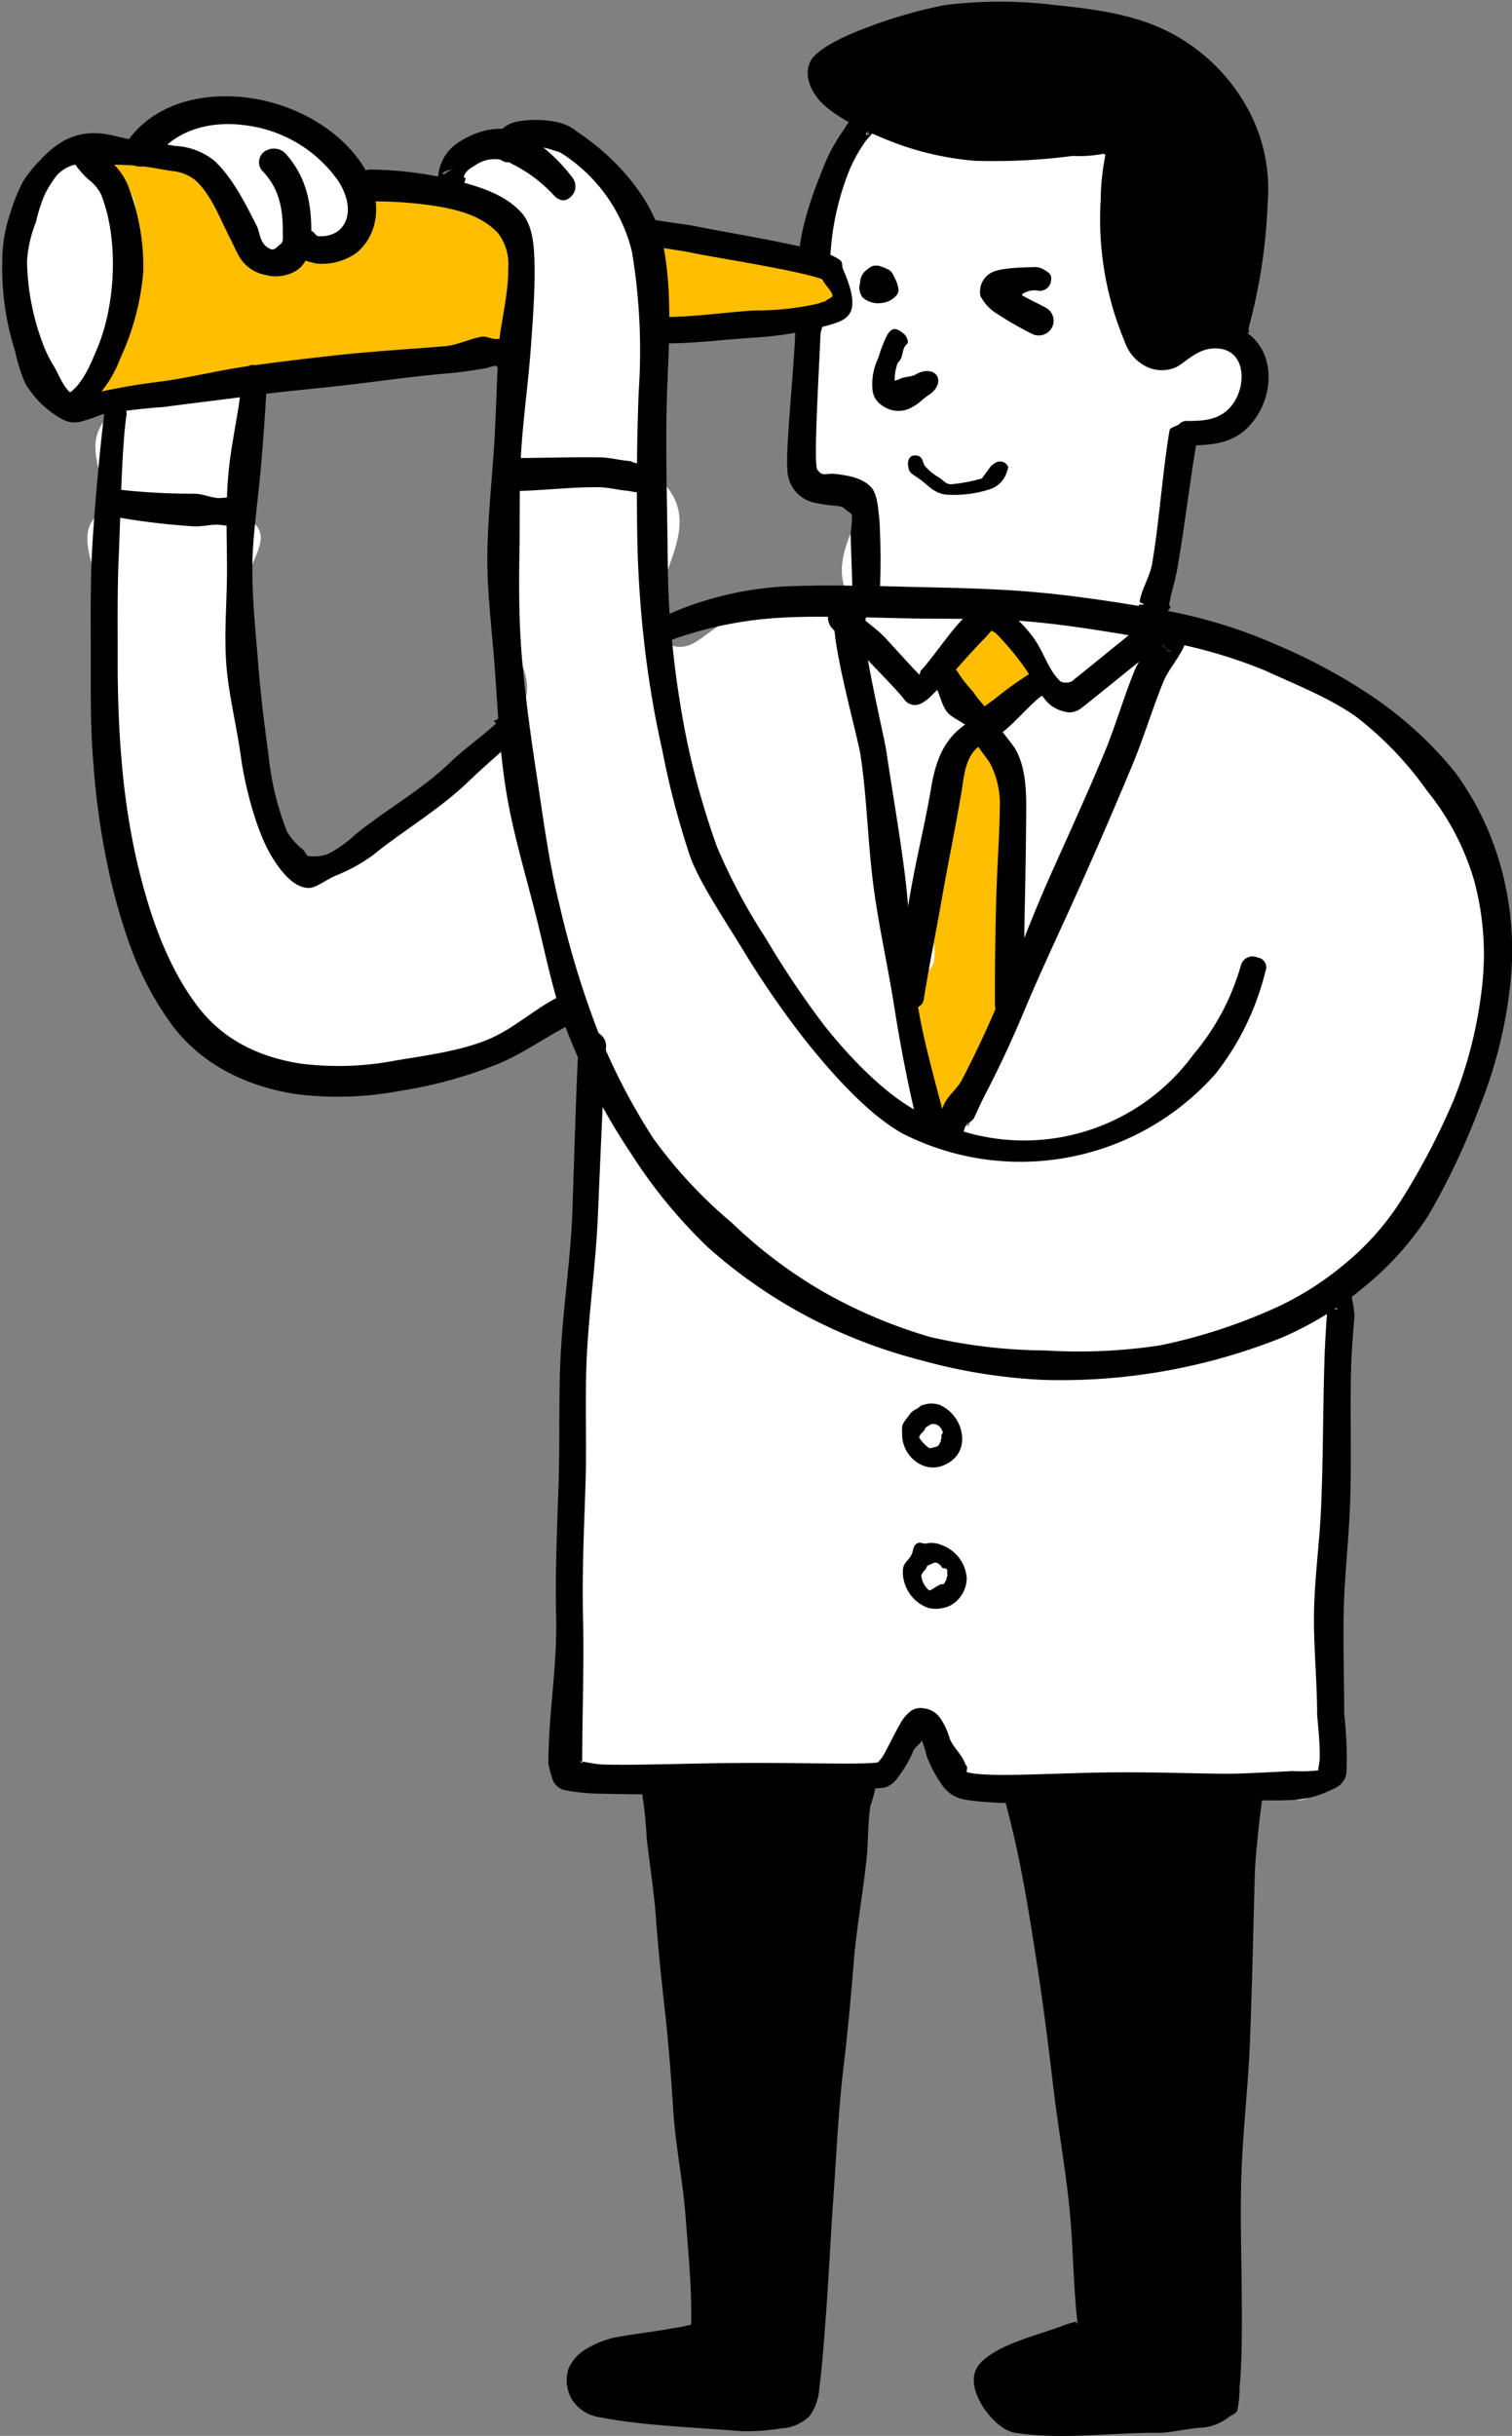 <svg id="Recruitment_KyoinIllust" xmlns="http://www.w3.org/2000/svg" xmlns:xlink="http://www.w3.org/1999/xlink" width="161.495" height="260" viewBox="0 0 161.495 260">
  <rect x="0" y="0" width="161.495" height="260" fill="#808080" stroke="none"/>
  <defs>
    <clipPath id="clip-path">
      <rect id="長方形_34259" data-name="長方形 34259" width="161.495" height="260" fill="none"/>
    </clipPath>
  </defs>
  <g id="グループ_65699" data-name="グループ 65699" clip-path="url(#clip-path)">
    <path id="パス_70519" data-name="パス 70519" d="M69.255,276.242c-.356,6.524-.2,5.552-.588,13.053-.205,3.979-.7,8.494-.92,13.037-.22,4.514-.592,9.034-.761,13.049-.266,6.274-.195,11.3-.141,13.055.188,6.156,1.841,13.662-2.311,14.516a70.837,70.837,0,0,1-10.043.554c-4.2.058-8.414.228-10.094-.245-3.271-.921-3.815-3.08-2.874-4.518s11.076-3.06,11.08-5.516a110.267,110.267,0,0,0-.967-11.3c-.441-3.365-.9-7.244-1.448-11.271-.508-3.706-1.3-7.512-1.828-11.218-.572-4.022-1.386-7.846-1.891-11.207-.885-5.89-1.314-10.219-1.6-11.175a99.028,99.028,0,0,1,12.061-.761c6.039-.191,6.044-.031,12.084-.212.12,0,.244.162.244.162" transform="translate(63.862 -85.495)" fill-rule="evenodd"/>
    <path id="パス_70520" data-name="パス 70520" d="M130.112,275.692c-.8,6.622-.537,5.925-1.4,13.267-.5,4.225-1.317,8.9-1.809,13.222-.652,5.748-1.052,10.848-1.247,13.281-.262,3.258-.746,8.621-1.056,13.748-.4,6.589-.629,13.041-1.823,13.742-2.122,1.246-11.261-.023-13.929-.093s-8.534-1.1-8.278-3.119,3.283-4,4.844-4.152,7.14.19,7.281-2.333c.039-.7-.03-5.267-.52-11.545-.269-3.444-.534-7.41-.875-11.533-.315-3.8-.85-7.716-1.175-11.511-.353-4.125-.77-8.079-1.077-11.519-.573-6.428-.985-11.147-1.084-11.617,5.507-.536,5.543-.267,11.076-.289a69.915,69.915,0,0,1,10.906.719,2.918,2.918,0,0,0,.172-.27" transform="translate(-38.034 -85.221)" fill-rule="evenodd"/>
    <path id="パス_70521" data-name="パス 70521" d="M81.887,36.858c-3.437,1.836-5.454,2.708-7.2,1.613-1.019-.639-3.391-5.326-4.256-11.02a24.655,24.655,0,0,1,.836-11.9c-7.9-1.33-10.274,2.081-15.949,1.145a53.473,53.473,0,0,1-9.2-2.732c-3.867-1.47-7.115-3.456-6.7-5.984,4.2-5.066,4.59-3.666,12.022-5.321a36.071,36.071,0,0,1,13.086.05c5.7.883,10.23,2.259,13.557,4.361,5.3,3.347,7.768,7.762,7.844,11.442a54.53,54.53,0,0,1-.8,9.5c-.679,4.035-1.751,7.737-3.2,8.887-.011.009-.044-.045-.044-.045" transform="translate(48.375 -0.647)" fill-rule="evenodd"/>
    <path id="パス_70522" data-name="パス 70522" d="M103.649,35.857c4.728.922,4.738.874,9.466,1.795s5.343-.659,9.595,1.607c2.65,1.412,2.816,4.947-.414,4.952-4.1.007-9.507,5.909-17.047,1.737-4.541-2.513-1.251-9.28-1.758-9.986,0,0,.158-.1.158-.1" transform="translate(-34.185 -11.104)" fill="#ffbe00" fill-rule="evenodd"/>
    <path id="パス_70523" data-name="パス 70523" d="M183.639,26.825c5.98.823,6.256-.411,11.888,1.76,7.951,3.066,6.977,5.251,2.213,15.242-4.645,3.325-5.538.814-11.2,1.577s-5.614,1.12-11.276,1.883-5.678.65-11.341,1.413-5.848,3.016-11.337,1.431c-4.575-1.32,2.162-4.168,3.536-8.832.98-3.329,1.539-6.919.732-9.385-1.939-5.919-9.788-8.493-4.738-9.308,5.862-.947,6.854-1.352,11.938,1.718,5.4,3.262,5.8,9.611,7.4,10.467s4.576,1.149,4.379-2.107c5.688,1.854,4.677,4.643,8.047-5.9.017-.054-.236.041-.236.041" transform="translate(-143.777 -6.787)" fill="#ffbe00" fill-rule="evenodd"/>
    <path id="パス_70524" data-name="パス 70524" d="M88.81,102.937c-2.416,2.233-4.216,1.114-5.263,4.233-1.127,3.356,2.438,4.619,2.891,6.738a105.183,105.183,0,0,1,.145,10.682c-.078,5.322,1.076,5.559-.75,10.543-2.937,8.02,1.29,15.088-7.246,15.393-7.732.277-3.738-7.183-4.138-14.91-.322-6.214,1.5-6.112,2.736-12.211s1.14-6.111,2.75-12.122c.6-2.239,1.714-1.952,1.323-4.237-.523-3.061-3.815-2.123-3.065-5.136,1.03-4.138,1.856-5.422,6.117-5.609,4.089-.179,4.842,5.095,4.4,6.514-.018.084.095.122.095.122" transform="translate(21.747 -29.821)" fill="#ffbe00" fill-rule="evenodd"/>
    <path id="パス_70525" data-name="パス 70525" d="M46.751,19.826c-5.183,5.438-3.868,4.264-5.059,13.816.07,1.519,1.649.587,1.883,2.183s.106,4.033-3.171,4.56a33.647,33.647,0,0,0-.978,16.059c.4,1.64,5.688,1.909,6.495,3.434s-4.021,6.754-.3,10.759c3.588,3.867,5.241.271,10.506.587s5.26.42,10.525.737,6.286,3.733,10.525.592c4.1-3.036.72-5.05,1.764-10.041S77.77,56.23,81.479,52.73c3.927-3.706,8.483,0,7.251-6.111s-5.3-4.489-8.447-3.1-3.309.663-4.117-.819-3.545-7.774-3.16-12.59,4.391-6.348.74-9.025c-3.686-2.7-4.773,1.134-9.027,1.381s-10.661,1.164-18.024-2.615c-.017-.008.056-.028.056-.028" transform="translate(45.721 -6.14)" fill="#fff" fill-rule="evenodd"/>
    <path id="パス_70526" data-name="パス 70526" d="M56.065,93.335c8.931.636,15.547,1.3,17.607,2.529-1.722,6.929-2.811,6.548-5.625,13.111S65.614,115.7,62.8,122.266s-1.64,7.287-5.856,13.052c-3.434,4.7.362-5.85.458-11.68.086-5.235.152-10.631-.369-11.732-1.1-2.327-4.657-2.33-3.354-5.057,1.921-4.019,5.787-1.838,6.57-6.223.71-3.978-2.137-3.61-4.069-7.159a.391.391,0,0,0-.115-.132" transform="translate(50.963 -28.904)" fill="#fff" fill-rule="evenodd"/>
    <path id="パス_70527" data-name="パス 70527" d="M96.6,94.009c-2.2,3.228-4.821,2.464-4.7,6.368.108,3.568,3.674,1.967,4.736,5.376.817,2.618-2.4,1.922-3.1,4.3-.329,1.12-1.189,6.285-2.232,11.37-1.167,5.69,3.4,11.534-2.387,11.314-6.475-.246-.865-5.744-2.068-12.779-.7-4.11-1.749-8.618-2.451-12.729-1.189-6.965-2.08-12.678-2.09-12.794-.027-.3,1.356-1.568,3.229-1.776,5.516-.61,8.537-.01,11.013,1.071.075.033.05.282.05.282" transform="translate(7.904 -28.618)" fill="#fff" fill-rule="evenodd"/>
    <path id="パス_70528" data-name="パス 70528" d="M118.18,88.335c6.212,1.079,5.84.737,12.1,3.519a34.674,34.674,0,0,1,10.588,6.892,50.627,50.627,0,0,1,7.059,9.661,32.953,32.953,0,0,1,4.518,11.026,25.927,25.927,0,0,1-1.062,11.8c-1.191,4.049-1.99,7.431-3.155,10.386a38.637,38.637,0,0,1-5.111,9.56,59.241,59.241,0,0,1-7.2,7.942c-1.39,6.372-.209,6.466-.38,12.985s-.107,6.521-.278,13.041-.261,6.518-.432,13.039,1.925,7-.757,12.943c-2.6,5.755-5.454.052-12.423.291-4.045.138-8.521.741-12.611.836-5.857.136-11.134.231-12.861.051-3.019-3.007-.842-5.95-5.014-6.82-3.07-.64-1.233,3.162-3.956,4.719-4.958,2.835-5.159.168-11.441.552-3.665.224-7.721.532-11.4.647-5.563.174-10.057.173-11.172-.4-1.04-5.541-.072-4.593.125-11.236.1-3.356.369-7.22.487-11.266.109-3.7.125-7.545.235-11.281.116-3.987.318-7.846.416-11.269.145-5.039.057-9.134.112-11.277.089-3.454-.019-7.254.134-10.664.263-5.881,1.87-5.385.574-10.552-.551-2.2.052-3.211-2.186-3.563-5.668-.893-4.268,2.5-10.186,4.831A46.357,46.357,0,0,1,31.8,137.531a20.06,20.06,0,0,1-11.174-1.413,23.473,23.473,0,0,1-9.435-8.126,37.688,37.688,0,0,1-5.222-11.467c-1.124-4.2-1.338-8.566-1.786-12.513a85.306,85.306,0,0,1-.721-14.321c.47-7.725-4.971-11.894,1.735-14.446,6.063-2.306,7.168-1.426,13.051,1.307,4.818,2.239-.211,4.841-.03,10.752.1,3.363.578,7.087.951,10.58.449,4.194,1.025,7.986,2.108,10.318,3.571,7.69,1.7,8.824,5.021,6.272,5.122-3.942,5-4.109,10.248-7.877s6.94-2.059,10.621-7.371c3.888-5.611-.389-6.786-.723-13.632-.291-5.957-.62-12.289.019-13.933,7.819-.689,9.575-4.341,15.776.472,6.879,5.34-1.1,11.328.429,17.475,4.012,3,4.758-1.461,9.748-2.567,3.763-.834,7.531-1.456,9.755-1.054,2.909,4.965,1.154,4.553,2.254,11.23.558,3.387,1.095,7.307,1.778,11.372.628,3.735,1.437,7.582,2.083,11.322.7,4.05,1.233,7.969,1.856,11.362,1.058,5.759,1.626,9.958,2.054,11.141,4.79-5.456,3.928-5.422,7.612-12.331a124.828,124.828,0,0,0,5.964-13.247c1.109-2.873,2.229-6.345,3.677-9.726,1.408-3.288,3.434-6.352,4.738-9.268,2.42-5.409,1.708-4.928,3.918-9.628.017-.037.073.122.073.122" transform="translate(7.506 -21.58)" fill="#fff" fill-rule="evenodd"/>
    <path id="パス_70529" data-name="パス 70529" d="M152.321,57.315c1.067-6.987,1.455-6.853,1.525-14.043.052-5.327-.779-10.715-2.634-13.691-4.359-6.994-9.286-10.726-13.241-7.866-4.63.756-6.293-1.461-6.805,4.052,3.367,3.844,6.252,1.664,6.639,6.694a110.568,110.568,0,0,1-.42,11.886c-.34,5.112-.538,10.215-.533,11.99,7.735,1.409,7.868.318,15.712.852.117.008-.244.127-.244.127" transform="translate(-82.899 -6.425)" fill="#fff" fill-rule="evenodd"/>
    <path id="パス_70530" data-name="パス 70530" d="M195.31,30.813c5.05-.391,7.15-.549,6.2-6.1-.587-3.426-4.874-7.394-10.277-8.5A13.764,13.764,0,0,0,178.166,20.4c.959,3.61,5.2-.324,7.035,2.52s3.658,8.577,5.2,9.36,4.917,2.18,4.746-1.475a.9.9,0,0,1,.161.012" transform="translate(-163.229 -4.929)" fill="#fff" fill-rule="evenodd"/>
    <path id="パス_70531" data-name="パス 70531" d="M209.793,63.924c-.645,3.765,1.78,4.921-1.121,7.406-5.119,4.387-9.227,1.637-13.421-.4-1.167-4.814-1.952-6.39,1.763-9.667,5.27-4.649,10.173-.633,13.755-1.277,1.9.883-.625,1.887-.977,3.939" transform="translate(-184.092 -18.266)" fill="#fff" fill-rule="evenodd"/>
    <path id="パス_70532" data-name="パス 70532" d="M221.121,23.2c5.488,4.329,5.976,4.874,4.567,12.75s-3.668,16.739-6.978,14.392c-1.757-1.245-3.56-4.751-4.7-8.463-1.009-3.283-1.527-6.93-.893-9.617,1.35-5.723,4.751-8.786,7.876-8.579.1,0,.13-.483.13-.483" transform="translate(-211.792 -7.185)" fill="#fff" fill-rule="evenodd"/>
    <path id="パス_70533" data-name="パス 70533" d="M121.738,42.717c.028-.121.793-.437.8-.59.012-.482-.958-1.343-1.085-1.784-2.522-.942-11.833-2.379-13.652-2.771-1.492-.321-3.024-.485-4.527-.758a1.429,1.429,0,0,1-1.18-1.693,1.354,1.354,0,0,1,1.683-1.077c1.535.279,3.1.406,4.625.735,1.717.369,9.825,1.7,13.161,2.691a5.983,5.983,0,0,1,1.776.825c.33.244.189.643.28.859.5,1.194,1.352,3.184.92,4.48-.307.922-1.235,1.251-2.1,1.519a37.786,37.786,0,0,1-8.026,1.4c-3.268.211-6.559.636-9.841.636a1.408,1.408,0,0,1-1.425-1.467,1.317,1.317,0,0,1,1.425-1.353c3.217,0,6.45-.5,9.653-.7a29.692,29.692,0,0,0,6.59-.688c.478-.1.444-.178.921-.262" transform="translate(-33.618 -10.534)" fill-rule="evenodd"/>
    <path id="パス_70534" data-name="パス 70534" d="M103.58,17.716c.124-.372.133-.688.514-.872a1.564,1.564,0,0,1,2.011.214,1.691,1.691,0,0,1,.275,1.559c-.044.129-.385.252-.612.531-.246.3-.8.877-1,1.172a17.43,17.43,0,0,0-1.55,2.748,28.717,28.717,0,0,0-2.166,10.322c0,.83-.832.8-1.662.8s-1.712.029-1.712-.8c0-3.648,1.664-8.054,3.078-11.371a19.646,19.646,0,0,1,1.841-3.146,8.99,8.99,0,0,1,.743-1.071c.154-.058.24-.087.24-.087m1.4,1.512s.081.446.086.445-.045-.24-.036-.242-.119.156-.119.152a.592.592,0,0,1,.069-.354m.077-.021c-.017,0,.046.2.028.206s0,0,.015,0,.03-.032.053-.037.111.123.1.1a.825.825,0,0,0-.2-.272m.073-.027a2.989,2.989,0,0,0,.14.431c.019-.008-.07-.235-.05-.242a1.108,1.108,0,0,1-.1.176.576.576,0,0,1,.014-.364" transform="translate(-12.398 -5.14)" fill-rule="evenodd"/>
    <path id="パス_70535" data-name="パス 70535" d="M98.683,49.238c-.191-.578.057-.96.557-1.364.645-.522,1.4-.659,1.92-.013.117.144.551.334.628.721.059.3-.509,1-.548,1.909-.155,3.6-.64,12.055-.438,13.806.035.307.018.453.162.593s.264.338.485.387c.381.085.819-.062,1.235-.017,1.426.156,3.046.4,3.992,1.46.63.71.721,2.126.87,3.579a77.237,77.237,0,0,1,.028,7.8,1.678,1.678,0,0,1-1.641,1.563c-.83,0-1.284-.733-1.284-1.563,0-1.446-.124-4.16-.191-6.481a13.146,13.146,0,0,0,.151-1.887c-.076-.339-.465-.427-.632-.616-.38-.427-.794-.4-1.365-.47a16.918,16.918,0,0,1-2.052-.311,3.658,3.658,0,0,1-2.85-3.686c-.233-2.019.924-12.741.84-15.282,0-.047.03-.017.061-.052l.07-.081" transform="translate(-13.609 -14.687)" fill-rule="evenodd"/>
    <path id="パス_70536" data-name="パス 70536" d="M84.458,35.525c3.281,2.121,3.125,7.211.235,10.156-1.566,1.595-3.557,1.878-5.548,1.925-.724,4.3-1.336,9.445-2.013,13.213-.238,1.325-.683,2.619-.884,3.952,0-.008.177-.035.174-.014-.077.426-.427.6-.479.717-.436.976-1.009,1.163-1.427,1.078a1.9,1.9,0,0,1-1.481-1.926c.008-.039.5.012.513-.026.017-.117-.445-.184-.428-.3.206-1.36,1.067-2.613,1.31-3.966.738-4.107,1.116-9.8,1.881-14.319.055-.33.735-.416,1.024-.659a1.046,1.046,0,0,1,.8-.346c1.616,0,3.269-.041,4.528-1.324,1.9-1.935,2.012-6.143-1.157-6.41-2.132-.182-3.406,1.472-4.509,2a3.746,3.746,0,0,1-3.016,0,4.569,4.569,0,0,1-2.436-2.671,33.794,33.794,0,0,1-2.591-15.113,25.835,25.835,0,0,1,.507-4.872c.009-.045-.2-.076-.18-.133a13.515,13.515,0,0,1-3.317.233,64.874,64.874,0,0,1-10.428.523,32.013,32.013,0,0,1-10.079-2.523c-1.2-.5-5.018-2.086-6.638-4.044-1.077-1.3-1.506-2.85-.833-4.116.454-.853,1.958-1.785,3.772-2.636A51.517,51.517,0,0,1,52.269.628a47.538,47.538,0,0,1,11.851,0c4.089.4,8.115.973,11.544,2.581a19.916,19.916,0,0,1,8.492,7.6,17.9,17.9,0,0,1,2.631,10.965A58.864,58.864,0,0,1,84.77,35.028c-.046.173.066.484-.03.623-.015.023-.282-.126-.282-.126m-9.422.921c-.037-.034,0-.176-.041-.231a4.893,4.893,0,0,1-.494-.966,30.73,30.73,0,0,1-2.784-13.672c.048-1.592.814-2.817,1.138-4.373a13.141,13.141,0,0,1,.106-1.833c.219-.6.539-1.2.447-1.541s-.614-.473-.856-.692c-.271-.244-.6-.187-1.168-.187a6.866,6.866,0,0,0-2.475.014c-1.193.34-2.5,1.248-3.168,1.307a63.136,63.136,0,0,1-9.726-.333c-3.248-.215-6.568-.293-9.582-1.556a25.573,25.573,0,0,1-4.451-3.334,3.784,3.784,0,0,1-.773-.778c-.075-.12-.454-.088-.392-.2.093-.173.516-.048.774-.228.441-.3.693-1.144,1.325-1.441a44.044,44.044,0,0,1,9.825-2.736,44.787,44.787,0,0,1,10.986-.4,32.03,32.03,0,0,1,10.53,2.945c3.089,1.449,5.86,3.241,7.584,5.964a15.682,15.682,0,0,1,2.467,9.453c-.139,2.351-1.1,6.372-2.748,12.544-.032.118.249.31.246.427,0,.008-.048-.209-.057-.21a9.307,9.307,0,0,0-5.381,1.566c-.319.166-.555.467-.833.592-.142.064-.471-.045-.549-.022-.026-.011.052-.076.052-.076" transform="translate(48.607 -0.079)" fill-rule="evenodd"/>
    <path id="パス_70537" data-name="パス 70537" d="M32.486,73.957c.061-.028.15.166.211.137a35.841,35.841,0,0,1,12.781-3.347c3.467-.206,8.2-.142,13.459,0,4.248.112,8.868.153,13.451.544s9.161,1.1,13.34,1.825a53.762,53.762,0,0,1,12.832,3.825,60.871,60.871,0,0,1,10.37,5.614,40.836,40.836,0,0,1,8.706,8.007,31.011,31.011,0,0,1,5.032,10.668,33.27,33.27,0,0,1,.761,12.713,48.872,48.872,0,0,1-3.2,12.36,75.274,75.274,0,0,1-5.489,11.6,32.781,32.781,0,0,1-6.9,7.642,35.763,35.763,0,0,1-8.777,5.37,63.586,63.586,0,0,1-25.45,4.487,58.754,58.754,0,0,1-12.83-2.043,56.031,56.031,0,0,1-12.156-4.627,53.868,53.868,0,0,1-10.737-7.418,53.9,53.9,0,0,1-8.282-10.075,68.265,68.265,0,0,1-6.514-12.255c-1.7-4.223-2.558-8.839-3.7-13.366-1.139-4.5-2.5-8.981-3.192-13.494-.727-4.722-.877-9.409-1.235-13.817-.3-3.724-.76-7.444-.7-11.18s.454-7.459.7-11.186.291-7.477.547-11.19c.135-1.963,1.01-5.149.979-8a5.428,5.428,0,0,0-1.076-3.725c-1.575-1.707-3.775-2.388-6.15-2.828A42.1,42.1,0,0,0,1.7,29.623,1.84,1.84,0,0,1,0,27.941,1.877,1.877,0,0,1,1.7,26.22a39.278,39.278,0,0,1,9.842,1.339c2.374.647,4.695,1.454,6.319,3.213,1.272,1.378,1.42,3.6,1.446,5.94.033,2.939-.242,6.248-.382,8.269-.253,3.664-.78,7.326-1.029,11.008s-.139,7.369-.205,11.049-.054,7.351.244,11.025c.347,4.286.982,8.773,1.68,13.367.668,4.392,1.253,8.886,2.35,13.268a100.77,100.77,0,0,0,3.882,12.925A66.122,66.122,0,0,0,32,129.645a49.91,49.91,0,0,0,8.388,9,50.379,50.379,0,0,0,9.808,7.384,53.327,53.327,0,0,0,11.38,4.8,56.114,56.114,0,0,0,12.255,1.432,57.6,57.6,0,0,0,12.307-.548,58.25,58.25,0,0,0,11.728-3.746,32.357,32.357,0,0,0,7.886-4.869,28.76,28.76,0,0,0,6.139-6.905,75.678,75.678,0,0,0,5.574-10.637,46.1,46.1,0,0,0,2.977-11.607,30.243,30.243,0,0,0-.79-11.877,27.526,27.526,0,0,0-5.021-9.55,36.724,36.724,0,0,0-7.551-7.882c-2.78-1.978-6.212-3.338-9.766-4.957a53.319,53.319,0,0,0-12.537-3.416c-4.067-.694-8.479-1.461-12.95-1.83s-8.948-.226-13.082-.325c-5.121-.122-9.7-.266-13.069-.065a41.115,41.115,0,0,0-11.9,2.43,3.753,3.753,0,0,0-.652.362c-.83,0-1.725-.531-1.725-1.361a1.911,1.911,0,0,1,.971-1.628c.057-.041.116.111.116.111" transform="translate(37.791 -8.12)" fill-rule="evenodd"/>
    <path id="パス_70538" data-name="パス 70538" d="M148.1,25.164c0,.163-.23.632-.256.856a2.315,2.315,0,0,1-.064.578,1.081,1.081,0,0,1-1.452.645c-.815-.16-1.454-.711-1.294-1.526.01-.05-.144-.1-.13-.151a2.49,2.49,0,0,1,.262-.661,4.777,4.777,0,0,1,2.4-3.687c2.5-1.523,4.913-1.7,7.089-.553a18.478,18.478,0,0,1,4.838,4.458,1.518,1.518,0,0,1-.253,2.123c-.63.54-1.289.293-1.829-.338a15.261,15.261,0,0,0-4.346-3.23,3.614,3.614,0,0,0-3.927.117c-.561.342-1.169.688-1.247,1.321,0,.021.208.048.208.048m-2.335-.366c.345-.244.765-.6,1.157-.521a2.046,2.046,0,0,0-1.293.352c-.016.013.136.169.136.169" transform="translate(-98.355 -6.169)" fill-rule="evenodd"/>
    <path id="パス_70539" data-name="パス 70539" d="M40.862,21.733c-.218.708-.711,1.435-1.462,1.312A1.791,1.791,0,0,1,38.073,21.1a3.214,3.214,0,0,1,2.618-2.4,11.212,11.212,0,0,1,4.277.092,5.069,5.069,0,0,1,2.083,1.027c4.24,2.827,8.226,7.3,9.172,12.124.955,4.858.614,10.059.419,15.271-.2,5.195-.049,10.411.019,15.314.051,3.751.042,7.56.471,11.365a103.372,103.372,0,0,0,1.689,11.269,86.632,86.632,0,0,0,3.138,10.972,63.053,63.053,0,0,0,5.235,9.792,96.589,96.589,0,0,0,6.189,9.221c3.278,4.136,6.912,7.559,9.861,9.136a22.411,22.411,0,0,0,29.607-6,25.477,25.477,0,0,0,5.077-9.548,1.286,1.286,0,0,1,1.761-.8,1.068,1.068,0,0,1,.837,1.512,28.673,28.673,0,0,1-5.309,10.893,27.8,27.8,0,0,1-33.311,6.448c-3.22-1.722-6.958-5.532-10.536-10.045a98.672,98.672,0,0,1-6.557-9.489c-2.372-3.858-4.7-7.335-5.714-10.059a89.678,89.678,0,0,1-2.98-11.363,106.131,106.131,0,0,1-1.942-11.559c-.443-3.918-.688-7.837-.741-11.7-.067-4.816-.043-9.947.162-15.05A64.417,64.417,0,0,0,52.873,32.6a17.3,17.3,0,0,0-7.394-10.421,2.191,2.191,0,0,0-.787-.331,9.664,9.664,0,0,0-2.7-.563c-.308.029-.73.733-.89.786-.133-.008-.237-.337-.237-.337" transform="translate(14.623 -5.738)" fill-rule="evenodd"/>
    <path id="パス_70540" data-name="パス 70540" d="M147.127,71.277c.369-.087.868-.257,1.217-.046a2.325,2.325,0,0,1,.862.84c.162.424-.126.954-.286,1.309-.119.264-.418,1.014-1.167,1.142a13.508,13.508,0,0,1-1.694-.24c-1.024-.076-2.045-.369-3.071-.382-3.155-.041-6.328.407-9.484.407-.83,0-1.348-1-1.348-1.827s.518-1.694,1.348-1.694c3.169,0,6.357-.119,9.525-.079,1.087.014,2.179.325,3.265.405a5.161,5.161,0,0,0,.793.253c.021,0,.041-.089.041-.089" transform="translate(-78.988 -21.894)" fill-rule="evenodd"/>
    <path id="パス_70541" data-name="パス 70541" d="M50.819,148.963a11.716,11.716,0,0,1,.512-1.317c.442-.964,1.412-1.664,1.9-2.6,1.448-2.785,2.79-5.642,4-8.541,1.836-4.393,3.478-8.867,5.42-13.213s3.926-8.671,5.761-13.063c1.219-2.919,2.082-5.98,3.279-8.907.552-1.348,1.68-2.455,2.249-3.786a1.506,1.506,0,0,1,2.585-.934c.166.183.061.514.113.891.034.249.38,1.12.371,1.141-.573,1.385-1.692,2.541-2.263,3.937-1.2,2.934-2.1,5.989-3.325,8.915q-2.752,6.59-5.672,13.113c-1.943,4.346-4,8.635-5.836,13.026-1.244,2.976-2.6,5.912-4.086,8.772-.466.9-.879,1.8-1.3,2.721-.126.273-.888.7-.986,1.018a3.956,3.956,0,0,1-.142.494c-.473.757-.909.83-1.255.786a1.425,1.425,0,0,1-1.366-1.539c0-.311-.205-.511-.043-.751a.126.126,0,0,1,.081-.159m3.252.8a4.294,4.294,0,0,1-.431.042c0-.021.514-.052.513-.072a3.4,3.4,0,0,0-.357.293c.128.009.275-.262.275-.262m-.01-.11a2.262,2.262,0,0,1-.427.083c0-.023.509-.086.507-.11s-.342.3-.333.3c.128,0,.252-.277.252-.277m-.017-.108a2.95,2.95,0,0,1-.419.111c0-.012.5-.116.5-.128l-.3.31c.127-.019.216-.293.216-.293m20.581-50.9c.337.249.676.728,1.11.634-.509.119-.631-.288-.94-.538a.149.149,0,0,0-.171-.1" transform="translate(49.502 -29.772)" fill-rule="evenodd"/>
    <path id="パス_70542" data-name="パス 70542" d="M90.96,93.919a10.721,10.721,0,0,0-.175,2.88c.568,4.127,2.076,10.325,2.3,11.849.663,4.462,1.445,8.871,1.994,13.294.553,4.453.592,8.965,1.29,13.389.694,4.4,2,8.7,3.095,13.086a1.731,1.731,0,0,1-1.225,1.955,1.435,1.435,0,0,1-1.656-1.235c-1.1-4.417-1.955-8.819-2.656-13.252-.7-4.457-1.724-8.864-2.282-13.35-.555-4.453-.648-8.985-1.314-13.478-.26-1.756-2.489-9.64-2.812-13.552a5.82,5.82,0,0,1,.4-2.841,1.691,1.691,0,0,1,2.136-.79,1.621,1.621,0,0,1,.608,2.044c-.008.123.3,0,.3,0" transform="translate(1.592 -28.409)" fill-rule="evenodd"/>
    <path id="パス_70543" data-name="パス 70543" d="M64.13,101.353c1.984-1.566,6.815-5.567,7.586-6.056a1.511,1.511,0,0,1,2.1.356,1.567,1.567,0,0,1-.538,2.11c-.832.527-7,5.6-8.294,6.591a2.253,2.253,0,0,1-1.365.529,3.97,3.97,0,0,1-2.082-.836c-1.037-.874-1.847-2.872-3.07-4.462A28.353,28.353,0,0,0,55.731,96.4a3.5,3.5,0,0,0-.81-.385A1.515,1.515,0,0,1,53.4,94.631a1.6,1.6,0,0,1,1.615-1.5,3.144,3.144,0,0,1,1.66.668A14.2,14.2,0,0,1,59.6,96.672c1.142,1.437,1.69,3.43,2.75,4.566.229.246.293.536,1.216.441.353-.137.284-.066.567-.327" transform="translate(50.602 -28.841)" fill-rule="evenodd"/>
    <path id="パス_70544" data-name="パス 70544" d="M87.845,100.8c.1-.1.079-.337.174-.441,1.313-1.43,2.933-3.9,4.384-5.413a10.1,10.1,0,0,1,1.974-1.654c.489-.284,1-.05,1.332-.037a1.434,1.434,0,0,1,1.54,1.375c-.028.717-.722,1.014-1.4,1.138-.142.113-.6.717-.933,1.052-1.774,1.78-4.348,4.854-5.708,6.151a4.521,4.521,0,0,1-.968.79,1.821,1.821,0,0,1-.886.293,1.466,1.466,0,0,1-1.155-.638c-.558-.781-3.447-3.7-4.089-4.415-1.1-1.232-2.723-2.059-3.755-3.349a1.914,1.914,0,0,1,.352-2.417,1.487,1.487,0,0,1,2.048.5c1,1.247,2.509,2.088,3.577,3.278.489.546,2.152,2.368,3.313,3.6.1.1.2.194.2.194" transform="translate(10.353 -28.796)" fill-rule="evenodd"/>
    <path id="パス_70545" data-name="パス 70545" d="M76.616,107.244c.356-.244.906-.632,1.34-.977a37.886,37.886,0,0,1,3.648-2.608,1.63,1.63,0,0,1,2.2.318c.414.719-.137,1.6-.857,2.016-1.1.633-3.334,3.357-4.662,4.2a3.65,3.65,0,0,1-1.953.593c-.425-.053-.728-.889-1.267-1.323-.721-.581-1.916-1.134-2.286-1.57-.71-.839-.828-2.005-1.367-2.947a1.475,1.475,0,0,1,.255-2.081,1.707,1.707,0,0,1,2.183.688,13.992,13.992,0,0,0,1.617,2.066,12.874,12.874,0,0,0,1.042,1.347,2.434,2.434,0,0,0,.178.211s-.07.073-.07.073" transform="translate(28.459 -31.8)" fill-rule="evenodd"/>
    <path id="パス_70546" data-name="パス 70546" d="M89.831,113.762c-1.954,1.14-2,3.262-2.358,5.362-.616,3.648-1.381,7.306-2.025,10.978s-1.391,7.335-1.974,10.983c-.132.82-.946,1.078-1.765.946s-1.611-.645-1.479-1.466c.584-3.652,1.2-7.34,1.845-11.023s1.558-7.311,2.174-10.963c.509-3.021,1.4-5.536,4.209-7.175a1.779,1.779,0,0,1,2.31.376,2.133,2.133,0,0,1-.74,2.488c-.129.029-.2-.507-.2-.507" transform="translate(15.193 -34.421)" fill-rule="evenodd"/>
    <path id="パス_70547" data-name="パス 70547" d="M76.194,113.964c-.715-.389-1.289-1.094-.913-1.822.188-.364.7-.313,1.027-.445a1.137,1.137,0,0,1,1.18.121c.153.089.732-.088,1.018.231.621.692,1.718,2.136,1.8,2.268,1.187,1.88,1.287,4.442,1.276,6.592-.014,2.705-.062,6.484-.151,10.407-.081,3.577-.088,7.273-.06,10.4.008.83-.906,1.374-1.737,1.381a1.288,1.288,0,0,1-1.39-1.353c-.028-3.136.032-6.842.113-10.427.089-3.931.386-7.714.4-10.425a9.433,9.433,0,0,0-1.068-4.925c-.064-.1-1.024-1.42-1.335-1.816a.273.273,0,0,0-.161-.189" transform="translate(28.026 -34.556)" fill-rule="evenodd"/>
    <path id="パス_70548" data-name="パス 70548" d="M27.734,237.384c.642.041,1.553.311,2.505.337,3.588.1,9.239-.135,14.658-.166,6.652-.038,12.968.2,14.663-.06a5.3,5.3,0,0,0,.513-.612c.6-1.041,1.247-2.42,1.82-3.41a4.39,4.39,0,0,1,1.069-1.367,1.793,1.793,0,0,1,1.467-.389,2.494,2.494,0,0,1,1.708.927,7.2,7.2,0,0,1,1.082,2.259c.324.873,1.168,1.626,1.546,2.438a3.351,3.351,0,0,0,.318.617c.079.106-.108.549.006.581,2.076.576,8.222.139,14.382.037,5.883-.1,11.832.192,14.377.117,1.368-.04,3.826-.155,6.015-.275a16.276,16.276,0,0,0,2.723-.066c.033-.291.166-.964.173-1.316.031-1.908-.278-4.407-.278-4.66,0-3.684-.4-7.365-.328-11.04s.593-7.337.751-11.018c.215-5.012.2-10.036.339-15.052.051-1.925.157-3.831.3-5.752.014-.175-.194-1.216-.158-1.544-.029-.139-.217-.3-.2-.453a1.723,1.723,0,0,1,1.842-1.377c.439.038.854.349,1.066,1.321a19.219,19.219,0,0,1,.383,2.274c-.142,1.872-.313,3.732-.364,5.609-.136,5.032.084,10.077-.132,15.106-.157,3.659-.583,7.3-.659,10.953s.056,7.31.056,10.972a39.822,39.822,0,0,1,.231,6.3,2.2,2.2,0,0,1-1.479,1.68,10.517,10.517,0,0,1-4.095,1.141c-2.217.121-4.714,0-6.1.039-2.624.077-8.749.269-14.815.344-6.352.079-12.665.055-14.805-.54a3.734,3.734,0,0,1-2.007-1.608,12.915,12.915,0,0,1-1.523-2.909,11.881,11.881,0,0,0-.515-1.66c-.241.418-.706.652-.917,1.109a12.914,12.914,0,0,1-1.729,2.925,2.506,2.506,0,0,1-1.35.989,141.488,141.488,0,0,1-15.03.7c-5.569.044-11.394.05-15.084-.049a21.57,21.57,0,0,1-4.161-.406,1.83,1.83,0,0,1-1.242-1.323,10.231,10.231,0,0,1-.382-1.5c0-5.194.952-10.356.828-15.563-.112-4.714.1-9.45.26-14.213.155-4.736-.021-9.5.245-14.232.268-4.758.977-9.482,1.2-14.188.087-1.838.513-16.965.72-18.61a1.381,1.381,0,0,1,1.53-1.321,1.564,1.564,0,0,1,1.374,1.686c-.2,1.625-.8,16.561-.888,18.376-.223,4.682-.875,9.383-1.142,14.117-.266,4.71-.008,9.457-.164,14.168-.156,4.74-.375,9.46-.263,14.15.125,5.231-.09,10.413-.09,15.631,0,.019.037.076.038.057.009-.13-.285-.281-.285-.281m80.375-48.749c.224.182.343.464.652.492a2.36,2.36,0,0,1-1.119-.228c-.026-.128.467-.264.467-.264" transform="translate(34.199 -49.384)" fill-rule="evenodd"/>
    <path id="パス_70549" data-name="パス 70549" d="M183.972,96.63c-1.59,1.457-3.188,2.814-4.751,4.319-3.028,2.918-6.9,5.169-10.174,7.826a17.759,17.759,0,0,1-3.879,2.132c-1.151.477-2.165,1.368-2.979,1.346-1.452-.041-2.754-1.466-3.863-3.26-1.954-3.16-3.054-8.6-3.307-10.442-.5-3.653-1.345-6.871-1.6-10.135-.253-3.286.071-6.587.071-10.258,0-3.142-.168-6.689.151-10.11.344-3.681,1.265-7.2,1.413-10.03.043-.83.456-1.628,1.285-1.585a1.633,1.633,0,0,1,1.414,1.725c-.146,2.806-.375,6.352-.717,10-.319,3.394-.841,6.878-.841,10,0,3.6.368,6.8.616,10.022.247,3.2.632,6.389,1.125,9.97a30.262,30.262,0,0,0,2,8.167,7.8,7.8,0,0,0,1.706,1.879c.271.3.318.659.638.668a4.61,4.61,0,0,0,1.949-.215,12.7,12.7,0,0,0,2.993-2.122c3.211-2.6,7.07-4.753,10.037-7.612,1.59-1.533,3.367-2.74,4.982-4.225-.012.01-.264-.235-.24-.246a2.893,2.893,0,0,1,1.66-.436A1.744,1.744,0,0,1,184.849,96a2.238,2.238,0,0,1-.719,1c-.094.012-.158-.369-.158-.369" transform="translate(-129.245 -17.476)" fill-rule="evenodd"/>
    <path id="パス_70550" data-name="パス 70550" d="M147.988,63.487c-.494,3.554-.637,11.352-.8,14.93-.163,3.535-.106,7.164-.114,10.814-.007,3.6.1,7.212.407,10.793a77.149,77.149,0,0,0,1.59,10.672c1.248,5.445,3.162,11.351,6.635,15.837,2.761,3.567,6.6,5.324,10.914,6a32.225,32.225,0,0,0,10.129-.328c3.543-.582,7.1-1.069,9.977-2.286,2.636-1.113,4.865-3.211,7.324-4.44a1.8,1.8,0,0,1,2.288.567,1.911,1.911,0,0,1-.863,2.282c-2.516,1.258-4.958,3.048-7.654,4.187a47.354,47.354,0,0,1-10.662,2.941,35.763,35.763,0,0,1-11.049.331c-5.075-.794-9.836-2.98-13.085-7.177a33.415,33.415,0,0,1-4.462-8.223A63.042,63.042,0,0,1,146,111.4a80.027,80.027,0,0,1-1.522-10.97c-.318-3.671-.282-7.375-.278-11.067,0-3.742-.054-7.456.113-11.08.168-3.644.882-11.886,1.385-15.5.115-.823.586-1.5,1.408-1.386s1,.1.889.927c-.09.57.113.59-.006,1.166" transform="translate(-134.506 -19.008)" fill-rule="evenodd"/>
    <path id="パス_70551" data-name="パス 70551" d="M209.549,76.539c.587-.067,1.461-.086,1.764.463.03.055.154,2.451-1.5,2.587-.226.019-1.4-.146-1.527-.15-.874-.025-1.761.218-2.634.175a73.775,73.775,0,0,1-8.436-1.015,1.667,1.667,0,0,1-1.458-1.72A1.688,1.688,0,0,1,197.7,75.7a70.66,70.66,0,0,0,8.124.432c.852.041,1.691.442,2.543.467.1,0,.926-.068,1.053-.076a.139.139,0,0,0,.133.018" transform="translate(-184.955 -23.435)" fill-rule="evenodd"/>
    <path id="パス_70552" data-name="パス 70552" d="M161.766,48.746c.163-.027.47-.606.739-.681.578-.16,1.29.286,1.564.22a67.45,67.45,0,0,1,6.835-1.176c3.119-.418,6.185-1.2,9.3-1.639s6.241-.814,9.368-1.162c3.9-.434,7.819-.65,11.732-.98,1.32-.112,2.571-.761,3.872-1,.523-.095,1.1.238,1.631.238a2.358,2.358,0,0,1,.592.025c.415,0,1.026-.155,1.326.177.5.558.023,1.186-.013,1.417-.094.581-.159,1.428-1.014,1.557a2.02,2.02,0,0,1-.516.042c-.084-.011-.356-.333-.509-.378a7.929,7.929,0,0,0-.892.248c-1.4.255-2.815.461-4.23.581-3.886.329-7.74.91-11.615,1.34-3.116.346-6.239.611-9.343,1.044s-6.216.78-9.324,1.2a65.775,65.775,0,0,0-6.635.8,17.382,17.382,0,0,1-2.364.792,2.805,2.805,0,0,1-1.663-.194,10.309,10.309,0,0,1-4.143-3.951,17.889,17.889,0,0,1-1.081-3.436,28.976,28.976,0,0,1-1.36-9.566,15.714,15.714,0,0,1,.858-5.144,18.191,18.191,0,0,1,1.392-3.432,14.266,14.266,0,0,1,1.776-2.193c2.089-2.283,4.055-3.064,6.439-2.875,1.3.1,2.656.632,4.165.762,1.274.11,2.585.378,3.862.574a7.216,7.216,0,0,1,4.222,1.631c1.945,1.867,3.2,4.448,4.428,6.823.259.5.317,1.135.574,1.653a1.755,1.755,0,0,0,1,.922c.436.1.678-.33.926-.49.429-.279.309-.668.316-1.369.027-2.472-.395-4.59-2.056-6.379a1.416,1.416,0,0,1-.076-2.049,1.758,1.758,0,0,1,2.326-.041c2.21,2.38,2.887,5.213,2.85,8.5-.021,1.887-.419,3.345-1.575,4.093a4.218,4.218,0,0,1-3.325.469,4.118,4.118,0,0,1-2.75-1.88c-.367-.625-.673-1.349-1-1.987-1.08-2.089-1.94-4.527-3.65-6.17a4.642,4.642,0,0,0-2.618-1.056c-1.214-.186-2.476-.456-3.687-.56-1.5-.13-2.9-.089-4.192-.193-1.49-.117-3.1-.18-4.4,1.247a12.208,12.208,0,0,0-1.241,1.963,15.929,15.929,0,0,0-.967,3.007,13.213,13.213,0,0,0-.955,4.2,26.152,26.152,0,0,0,1.6,8.527,13.737,13.737,0,0,0,1.247,2.611c.667,1.1,1.056,2.5,2.2,3.155a.17.17,0,0,1,.06.166" transform="translate(-153.779 -6.377)" fill-rule="evenodd"/>
    <path id="パス_70553" data-name="パス 70553" d="M194.679,32.677c-.646-.047-.867-.88-1.013-1.545-.132-.6-.529-1.1-.348-1.358a2.039,2.039,0,0,1,1.21-.578c.189-.036.442.224.75.315.095.028.446-.28.567-.222.256.048.426.512.687.528a3.233,3.233,0,0,0,2.154-.559c1.613-1.372,1.068-3.644.014-5.3a14.248,14.248,0,0,0-9.965-5.975c-3.948-.533-7.744.594-9.929,3.872a1.739,1.739,0,0,1-2.3.195,1.546,1.546,0,0,1-.544-2.091c2.827-4.241,8.06-5.589,13.167-4.9,4.97.671,9.735,3.4,12.18,7.235,1.831,2.875,2.148,6.9-.652,9.281a6.34,6.34,0,0,1-4.3,1.167,10.192,10.192,0,0,1-1.268-.341,1.959,1.959,0,0,1-.441-.057c-.084.123.031.332.031.332" transform="translate(-162.547 -4.611)" fill-rule="evenodd"/>
    <path id="パス_70554" data-name="パス 70554" d="M215.883,22.7a8.987,8.987,0,0,0,1.216,1.437,6.843,6.843,0,0,1,1.739,2.4,23.516,23.516,0,0,1,1.686,9.364,27.141,27.141,0,0,1-2.44,9.18,12.818,12.818,0,0,1-4.163,5.676c-.691.46-1.519.6-1.98-.088s-.012-1.4.679-1.862c1.44-.96,2.324-3.164,2.994-4.763,1.963-4.679,2.312-11.611.416-16.4a4.6,4.6,0,0,0-1.368-1.633,9.52,9.52,0,0,1-1.394-1.577c-.46-.691-.052-1.4.639-1.865s1.613-.653,2.073.038c.023.028-.1.085-.1.085" transform="translate(-205.224 -6.865)" fill-rule="evenodd"/>
    <path id="パス_70555" data-name="パス 70555" d="M75.52,44.134a.123.123,0,0,0-.039.207c.953.543,2,1,2.595,1.355a1.579,1.579,0,0,1,.507,2.128,1.609,1.609,0,0,1-2.133.581A37.338,37.338,0,0,1,72.7,46.242a4.671,4.671,0,0,1-1.712-1.857,2.3,2.3,0,0,1,1.183-2.5c.951-.519,3.406-.552,4.507-.583a1.781,1.781,0,0,1,1.142.3c.707.436.819.608.672,1.34A1.214,1.214,0,0,1,77,43.791a2.393,2.393,0,0,0-1.477.343" transform="translate(33.733 -12.791)" fill-rule="evenodd"/>
    <path id="パス_70556" data-name="パス 70556" d="M97.44,41.228c.752.331.845.327,1.172.982.41.819.635,1.457.346,1.934a2.346,2.346,0,0,1-1.511.891,2.594,2.594,0,0,1-2.172-.552A1.727,1.727,0,0,1,95,42.909a1.717,1.717,0,0,1,.516-1.234c.387-.31.7-.659,1.221-.6.349-.029.369.086.7.155" transform="translate(-3.129 -12.717)" fill-rule="evenodd"/>
    <path id="パス_70557" data-name="パス 70557" d="M91.378,54.891a4.619,4.619,0,0,0-.195,1.5c0,.046.35-.153.35-.1a1.089,1.089,0,0,0,.2-.093c.52-.269,1.229-.186,1.726-.492.707-.435,1.8-.541,2.232.166s-.166,1.606-.873,2.041c-.561.345-1,.882-1.584,1.185a2.924,2.924,0,0,1-3.4-.065,2.2,2.2,0,0,1-1.029-1.728,6.427,6.427,0,0,1,.594-3.284c.092-.252.351-1.131.554-1.558a6.744,6.744,0,0,1,.556-1.158c.516-.651.929-.492,1.58.023a1.274,1.274,0,0,1,.471.755c.128.391-.2.376-.389.839-.133.322-.215.944-.3,1.055-.233.472-.4.4-.493.911" transform="translate(4.383 -15.756)" fill-rule="evenodd"/>
    <path id="パス_70558" data-name="パス 70558" d="M86.811,71.557c.505-.429.826-.619,1.354-.415.338.13.6.555.447.7a1.37,1.37,0,0,1-.11.367,2.779,2.779,0,0,1-1.873,1.837,12.434,12.434,0,0,1-4.366.565c-1.518-.042-2.268-1.144-3.1-1.7-.981-.657-1.09-.676-1.194-1.381-.04-.27-.051-1.145.777-1.12s.742.75,1.013,1.13a5.829,5.829,0,0,0,1.6,1.28c.307.206.621.66,1.177.675a17.577,17.577,0,0,0,3.308-.621" transform="translate(19.028 -21.804)" fill-rule="evenodd"/>
    <path id="パス_70559" data-name="パス 70559" d="M87.361,217.151a2.783,2.783,0,0,1,1.7-.007,4.048,4.048,0,0,1,2.435,3.748,2.92,2.92,0,0,1-1.693,2.573,2.985,2.985,0,0,1-2.2.272,3.593,3.593,0,0,1-2.52-3.356c-.035-.994-.054-1.085.482-1.779.461-.6.429-.684,1.018-1,.42-.172.324-.377.778-.446m.748,2.09a.937.937,0,0,1,1.07.351,1.52,1.52,0,0,1,.227.413c.074.224-.179.284-.133.516.065.11-.095.408-.074.53.008.043-.148.228-.152.282-.046.193-.151.12-.256.288-.117-.03-.721.208-.814.137a3.49,3.49,0,0,1-1.087-1.146c.2-.565.5-.463.682-1.033" transform="translate(11.276 -67.204)" fill-rule="evenodd"/>
    <path id="パス_70560" data-name="パス 70560" d="M64,341.26c.046-.173-.142-1.024-.081-1.615a61.7,61.7,0,0,0-.189-7.606c0-4.84.425-9.682.572-14.523s.614-9.669.8-14.505c.231-5.863.483-11.736.641-17.6.054-1.991-.28-4.008-.091-5.991a11.385,11.385,0,0,0,.776-2.652l-.22-.032c0-.027-.144-.067-.142-.094a1.584,1.584,0,0,1,1.749-1.321c.036,0,1.755.373,1.6,1.766-.047.429-.329,2.565-.338,2.661-.182,1.915-.414,3.819-.466,5.742-.159,5.878-.284,11.766-.514,17.642-.189,4.816-.774,9.622-.92,14.443s.058,9.647.058,14.467c0,1.133.035,5.191-.244,7.921a11.821,11.821,0,0,1-.24,2.489c-.176.421-.746.551-.977.771a5.3,5.3,0,0,1-3.222,1.1c-1.488.15-3.149.544-4.2.533-5.037-.053-10.369.781-15.375-.014-1.452-.231-3.147-2.048-3.88-3.653-.63-1.381-.853-2.9.525-4.094,2.153-1.87,5.822-2.649,8.432-3.659A11.6,11.6,0,0,1,49.472,333c.095-.023.108.236.214.2-.478-4.205-.458-8.454-.9-12.654S47.6,312.174,47.1,307.979s-1.012-8.393-1.658-12.572-1.285-8.352-2.166-12.5c-.414-1.947-.888-3.866-1.4-5.789a1.882,1.882,0,0,1,1.358-2,1.423,1.423,0,0,1,1.676,1.191c.526,1.973.925,3.968,1.35,5.965.888,4.176,1.478,8.4,2.128,12.6s1.245,8.427,1.75,12.658,1.013,8.454,1.461,12.693,1.053,8.446,1.535,12.683a3.286,3.286,0,0,1-.445,2.049c-.3.486-1,.554-1.573.792-.536.224-1.187.491-1.86.752-1.252.485-2.7,1.037-4.158,1.523a9.961,9.961,0,0,0-3.408,1.429c-.293.255.006.573.2.85.421.59,1,1.484,1.566,1.574,4.861.773,10.048-.495,14.939-.445a30.107,30.107,0,0,0,3.9.2,3,3,0,0,0,1.457-.277,1.414,1.414,0,0,0,.252-.1" transform="translate(65.406 -85.185)" fill-rule="evenodd"/>
    <path id="パス_70561" data-name="パス 70561" d="M122.121,340.473a6.029,6.029,0,0,0,.491-1.437c.331-2.483.091-6.1.179-7.259.338-4.5.833-9,1.153-13.521s1.114-8.983,1.653-13.463c.447-3.721.7-7.465,1-11.192s.189-7.489.562-11.215c.189-1.885.368-3.777.677-5.647.03-.182.439-.955.5-1.224a1.717,1.717,0,0,1,.205-1.479,1.893,1.893,0,0,1,2.428-.019,2.216,2.216,0,0,1,.522,1.477,12.6,12.6,0,0,1-.5,1.765c-.3,1.807-.217,3.648-.4,5.469-.373,3.737-1.076,7.436-1.381,11.174s-.641,7.463-1.09,11.194c-.537,4.459-.74,8.968-1.058,13.465s-.522,9-.859,13.473c-.089,1.188-.339,4.85-.678,7.391a5.685,5.685,0,0,1-1.043,3.026,4.711,4.711,0,0,1-3.042,1.314,24.417,24.417,0,0,1-4.2.3c-4.738-.406-10.4-.566-15.062-1.475a4.238,4.238,0,0,1-3.023-1.823,4.047,4.047,0,0,1-.418-3.382,4.5,4.5,0,0,1,1.95-2.134,9.944,9.944,0,0,1,3.72-1.318c1.829-.32,3.819-.538,5.339-.837.451-.088.981-.127,1.444-.263.1-.029.565-.119.643-.157.083-3.766-.3-7.6-.583-11.406s-1.071-7.58-1.319-11.328c-.239-3.613-.482-6.957-.854-10.324-.367-3.318-.74-6.666-1-10.32-.195-2.716-.689-5.815-.989-8.521a43.407,43.407,0,0,0-.594-5.374,1.939,1.939,0,0,1,.962-2.264c.788-.262,1.726.492,1.989,1.28a48.884,48.884,0,0,1,.683,6.021c.305,2.742.775,5.887.973,8.642.262,3.658.593,7.015.96,10.338.372,3.368,1.134,6.677,1.373,10.291.251,3.8.624,7.652.913,11.512s.436,7.743.349,11.562a3.017,3.017,0,0,1-1.562,2.549,9.259,9.259,0,0,1-2.784.822c-1.3.256-2.991.108-4.591.325a8.2,8.2,0,0,0-3.347,1.429.934.934,0,0,0-.446.581c-.09.261-.3.4-.153.648a1.241,1.241,0,0,0,.935.539c4.566.889,10.117.958,14.754,1.356a22.364,22.364,0,0,0,3.063.338,3.169,3.169,0,0,0,1.936-.782c.039-.159-.373-.111-.373-.111" transform="translate(-38.013 -84.567)" fill-rule="evenodd"/>
    <path id="パス_70562" data-name="パス 70562" d="M86.888,238.6a2.649,2.649,0,0,1,1.63.18,4.047,4.047,0,0,1,2.671,3.568,3.39,3.39,0,0,1-1.715,2.861,3.594,3.594,0,0,1-2.418.269,4.116,4.116,0,0,1-2.688-3.636c-.035-.994.221-1.069.757-1.762.46-.6.2-1.184.79-1.5.42-.173.519.094.973.024m.746,2.09c.32-.172.719.142.9.454.115.194.483.046.554.26s-.019.273.028.5c.066.11-.121.422-.1.544.008.043-.206.335-.211.389-.046.192-.421.041-.526.209-.117-.03-1,.637-1.092.565a2.353,2.353,0,0,1-.855-1.581c.2-.565.453-.475.634-1.046" transform="translate(12.067 -73.861)" fill-rule="evenodd"/>
  </g>
</svg>

